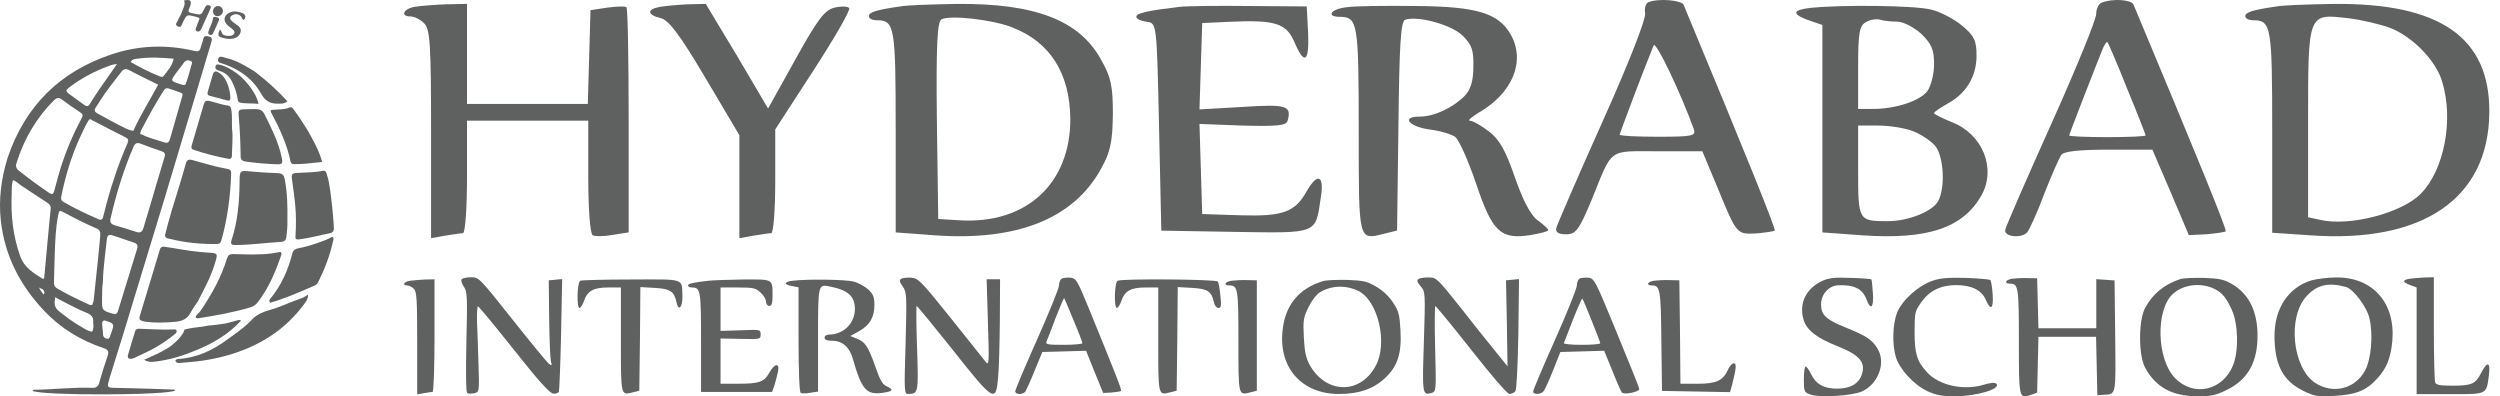 <svg width="164" height="26" viewBox="0 0 164 26" fill="none" xmlns="http://www.w3.org/2000/svg">
<path d="M108.127 0.147C107.951 0.229 107.863 0.555 107.922 0.882C107.98 1.236 106.837 4.177 105.108 8.017C103.496 11.611 102.148 14.743 102.089 14.961C102.031 15.233 102.236 15.37 102.734 15.37C103.379 15.37 103.584 15.097 104.434 13.055C105.812 9.651 105.46 9.923 108.772 9.923H111.673L112.641 12.238C113.93 15.397 113.93 15.37 115.19 15.315C115.806 15.261 116.363 15.179 116.421 15.124C116.509 15.043 114.692 10.522 110.442 0.31C110.296 0.011 108.801 -0.125 108.127 0.147ZM111.117 8.48C111.263 8.916 111.029 8.97 108.772 8.97C107.394 8.97 106.251 8.916 106.251 8.834C106.251 8.752 107.922 4.313 108.479 2.979C108.625 2.652 110.296 6.192 111.117 8.48Z" fill="#5F6060"/>
<path d="M137.891 0.165C137.685 0.219 137.507 0.575 137.507 0.93C137.507 1.286 136.179 4.54 134.556 8.149C132.933 11.759 131.575 14.876 131.546 15.068C131.428 15.533 132.608 15.669 132.992 15.232C133.139 15.04 133.671 13.892 134.113 12.689C134.586 11.486 135.087 10.337 135.235 10.146C135.412 9.927 136.415 9.817 138.363 9.817H141.197L142.407 12.634L143.587 15.423L144.738 15.368C145.358 15.314 145.919 15.232 146.007 15.177C146.096 15.068 144.148 10.31 139.957 0.301C139.81 -0.027 138.599 -0.109 137.891 0.165ZM139.544 5.825C140.223 7.466 140.754 8.833 140.754 8.888C140.754 8.942 139.632 8.997 138.245 8.997C136.858 8.997 135.737 8.942 135.737 8.888C135.737 8.806 137.537 4.184 137.95 3.172C138.068 2.899 138.216 2.708 138.245 2.762C138.304 2.817 138.895 4.184 139.544 5.825Z" fill="#5F6060"/>
<path d="M27.189 0.448C26.453 0.584 26.247 1.077 26.924 1.077C27.16 1.077 27.572 1.268 27.808 1.514C28.22 1.87 28.279 2.936 28.279 8.789V15.626L29.192 15.461C29.693 15.38 30.224 15.297 30.371 15.297C30.518 15.297 30.636 13.629 30.636 11.605V7.914H34.613H38.59V11.578C38.59 13.711 38.708 15.325 38.884 15.434C39.032 15.516 39.621 15.516 40.21 15.407L41.241 15.243V7.941C41.241 3.921 41.182 0.557 41.094 0.475C41.005 0.393 40.446 0.42 39.827 0.502L38.737 0.666L38.649 3.757L38.56 6.82H34.613H30.636V3.538V0.256L29.251 0.283C28.456 0.311 27.543 0.393 27.189 0.448Z" fill="#5F6060"/>
<path d="M43.298 0.448C42.415 0.612 42.445 0.967 43.327 1.186C43.856 1.295 44.562 2.225 46.268 5.097L48.504 8.871V12.262V15.626L49.415 15.461C49.915 15.38 50.445 15.297 50.592 15.297C50.739 15.297 50.856 13.766 50.856 11.906V8.488L53.356 4.632C54.739 2.499 55.798 0.666 55.709 0.53C55.621 0.42 55.209 0.393 54.739 0.502C54.092 0.666 53.651 1.241 52.18 3.893L50.386 7.12L48.356 3.675L46.298 0.256L45.121 0.283C44.474 0.311 43.651 0.393 43.298 0.448Z" fill="#5F6060"/>
<path d="M59.051 0.423C57.494 0.642 56.995 0.807 56.995 1.054C56.995 1.219 57.23 1.329 57.524 1.329C58.699 1.329 58.757 1.74 58.757 8.63V15.246L61.343 15.438C66.718 15.822 70.42 14.34 72.212 11.101C72.858 9.948 72.975 9.317 73.005 7.505C73.005 5.666 72.887 5.062 72.241 3.936C70.831 1.329 67.893 0.203 62.723 0.258C61.108 0.285 59.462 0.34 59.051 0.423ZM66.395 1.795C68.892 2.756 70.185 4.815 70.214 7.807C70.214 12.062 67.306 14.724 62.929 14.45L61.548 14.367L61.46 7.944C61.401 2.976 61.489 1.438 61.754 1.274C62.253 0.972 65.103 1.274 66.395 1.795Z" fill="#5F6060"/>
<path d="M77.374 0.45C75.287 0.695 74.542 0.858 74.542 1.103C74.542 1.239 74.84 1.376 75.228 1.43C75.884 1.512 75.884 1.512 76.033 8.321L76.182 15.13L81.011 15.212C86.496 15.294 86.287 15.376 86.645 12.951C86.884 11.508 86.436 11.29 85.721 12.543C84.946 13.932 84.141 14.204 81.369 14.123L78.865 14.041L78.775 11.099L78.686 8.13L81.518 8.239C83.843 8.294 84.38 8.239 84.469 7.913C84.737 6.932 84.409 6.823 81.518 7.014L78.686 7.177L78.775 4.344L78.865 1.512L80.653 1.43C83.634 1.294 84.38 1.512 84.916 2.765C85.572 4.317 85.9 4.072 85.811 2.111L85.721 0.422L81.995 0.395C79.938 0.368 77.881 0.395 77.374 0.45Z" fill="#5F6060"/>
<path d="M88.333 0.476C87.296 0.585 86.971 1.104 87.888 1.104C89.073 1.104 89.132 1.513 89.132 8.523C89.132 15.86 89.102 15.751 90.76 15.342L91.648 15.124L91.737 8.277C91.796 2.958 91.885 1.404 92.181 1.294C92.981 1.022 95.142 1.595 95.912 2.304C96.534 2.904 96.682 3.258 96.652 4.377C96.652 5.304 96.474 5.904 96.06 6.313C95.29 7.077 94.076 7.65 93.129 7.65C91.885 7.65 92.418 8.305 93.78 8.495C94.461 8.577 95.201 8.796 95.468 8.986C95.705 9.177 96.326 10.541 96.83 12.041C97.895 15.206 98.428 15.724 100.382 15.424C101.034 15.315 101.567 15.178 101.567 15.096C101.567 15.015 101.241 14.714 100.856 14.442C100.412 14.114 99.909 13.16 99.376 11.632C98.784 9.914 98.369 9.15 97.688 8.632C97.185 8.25 96.622 7.923 96.445 7.923C96.237 7.923 96.504 7.704 96.978 7.404C99.228 6.122 100.086 4.022 99.109 2.276C98.31 0.858 96.889 0.422 92.833 0.394C90.879 0.367 88.836 0.394 88.333 0.476Z" fill="#5F6060"/>
<path d="M118.757 0.519C117.555 0.655 117.526 0.928 118.669 1.337L119.548 1.637V8.455V15.245L122.157 15.436C126.466 15.736 128.781 14.945 129.983 12.818C130.98 11.046 130.042 8.782 128.049 8.018C127.404 7.746 126.876 7.5 126.876 7.418C126.876 7.337 127.257 7.091 127.726 6.818C128.957 6.164 129.661 5.046 129.661 3.655C129.661 2.673 129.514 2.346 128.723 1.691C128.195 1.255 127.287 0.764 126.671 0.628C125.616 0.355 120.779 0.301 118.757 0.519ZM124.443 1.419C124.854 1.419 125.528 1.773 126.026 2.21C126.7 2.864 126.876 3.246 126.876 4.2C126.876 4.855 126.671 5.646 126.437 5.973C125.938 6.628 124.355 7.146 122.86 7.146H121.893V4.419C121.893 2.128 121.981 1.664 122.421 1.446C122.685 1.282 123.095 1.228 123.3 1.282C123.535 1.364 124.033 1.419 124.443 1.419ZM125.528 8.618C126.055 8.837 126.73 9.273 126.993 9.627C127.521 10.364 127.609 12.354 127.14 13.2C126.759 13.882 125.176 14.509 123.828 14.509C121.923 14.509 121.893 14.482 121.893 11.209V8.237H123.212C123.945 8.237 125 8.4 125.528 8.618Z" fill="#5F6060"/>
<path d="M149.351 0.423C147.791 0.643 147.291 0.808 147.291 1.055C147.291 1.22 147.526 1.33 147.821 1.33C148.998 1.33 149.057 1.743 149.057 8.643V15.268L151.499 15.433C158.945 15.982 163.271 13.014 163.3 7.351C163.33 2.457 160.063 0.176 153.03 0.258C151.411 0.286 149.763 0.341 149.351 0.423ZM156.855 1.853C158.327 2.457 159.828 4.024 160.21 5.371C160.976 7.873 160.328 11.144 158.827 12.684C157.591 13.976 154.089 14.883 152.176 14.415L151.411 14.251V8.093C151.411 0.808 151.381 0.89 154.03 1.193C154.942 1.303 156.208 1.605 156.855 1.853Z" fill="#5F6060"/>
<path d="M30.283 18.322C30.226 18.402 30.297 18.631 30.439 18.819C30.652 19.141 30.666 19.491 30.595 22.446C30.553 24.515 30.567 25.738 30.652 25.791C30.737 25.832 30.936 25.832 31.121 25.791C31.434 25.724 31.448 25.698 31.391 23.938C31.363 22.957 31.32 21.68 31.292 21.103C31.278 20.525 31.306 20.082 31.363 20.095C31.42 20.122 32.486 21.398 33.722 22.957C35.314 24.972 36.053 25.791 36.295 25.818C36.466 25.845 36.636 25.778 36.665 25.684C36.693 25.59 36.764 23.884 36.807 21.909L36.878 18.308L36.437 18.349L35.997 18.389L36.025 20.874C36.039 22.245 36.096 23.508 36.139 23.696C36.224 23.991 36.196 24.005 35.997 23.857C35.869 23.749 34.788 22.433 33.594 20.928C31.448 18.228 31.42 18.187 30.894 18.187C30.61 18.187 30.325 18.255 30.283 18.322Z" fill="#5F6060"/>
<path d="M59.108 18.295C58.98 18.375 59.009 18.496 59.222 18.792C59.478 19.181 59.492 19.356 59.407 22.513C59.307 25.738 59.321 25.845 59.577 25.845C60.245 25.832 60.26 25.778 60.16 22.836C60.103 21.318 60.103 20.068 60.132 20.068C60.174 20.068 61.24 21.371 62.505 22.957C65.192 26.356 65.334 26.436 65.476 24.77C65.533 24.22 65.576 22.54 65.59 21.035L65.604 18.322H65.163H64.723L64.808 21.17C64.893 23.763 64.879 24.005 64.68 23.763C64.566 23.615 63.529 22.312 62.377 20.874C60.402 18.416 60.245 18.255 59.776 18.214C59.506 18.201 59.208 18.228 59.108 18.295Z" fill="#5F6060"/>
<path d="M69.641 18.282C69.541 18.349 69.47 18.537 69.47 18.725C69.47 18.913 68.817 20.512 68.035 22.272C67.239 24.045 66.599 25.577 66.599 25.671C66.599 25.899 67.111 25.899 67.267 25.684C67.324 25.59 67.608 24.972 67.878 24.3L68.376 23.091L69.811 23.051L71.247 23.011L71.802 24.394L72.37 25.778L72.91 25.751C73.223 25.724 73.493 25.684 73.536 25.644C73.607 25.59 73.251 24.703 71.389 20.136C70.65 18.349 70.593 18.255 70.21 18.214C69.982 18.201 69.726 18.228 69.641 18.282ZM70.423 21.009C70.75 21.774 71.005 22.446 71.005 22.513C71.005 22.567 70.451 22.621 69.783 22.621C68.674 22.621 68.575 22.594 68.66 22.379C68.717 22.258 68.987 21.56 69.257 20.834C69.541 20.109 69.783 19.544 69.811 19.558C69.826 19.585 70.11 20.23 70.423 21.009Z" fill="#5F6060"/>
<path d="M93.066 18.295C92.923 18.389 92.952 18.496 93.193 18.779C93.506 19.141 93.506 19.195 93.407 22.419C93.293 25.845 93.307 25.953 93.904 25.778C94.217 25.684 94.217 25.644 94.146 22.876C94.103 21.331 94.117 20.068 94.16 20.068C94.203 20.082 95.269 21.371 96.519 22.957C97.87 24.676 98.879 25.845 99.021 25.845C99.149 25.845 99.32 25.765 99.405 25.671C99.49 25.576 99.561 24.099 99.604 21.909L99.647 18.308L99.22 18.349L98.794 18.389L98.851 21.21L98.893 24.032L98.069 23.011C97.6 22.446 96.562 21.13 95.738 20.082C94.316 18.295 94.217 18.201 93.748 18.201C93.478 18.187 93.165 18.241 93.066 18.295Z" fill="#5F6060"/>
<path d="M103.613 18.281C103.513 18.349 103.442 18.537 103.442 18.725C103.442 18.913 102.803 20.512 102.007 22.298C101.211 24.072 100.571 25.603 100.571 25.684C100.571 25.899 101.069 25.886 101.253 25.671C101.339 25.576 101.623 24.959 101.879 24.3L102.362 23.091L103.798 23.051L105.233 23.01L105.773 24.327C106.058 25.052 106.342 25.697 106.399 25.751C106.541 25.912 107.536 25.711 107.536 25.523C107.536 25.442 106.868 23.776 106.058 21.815C104.636 18.349 104.579 18.255 104.181 18.214C103.954 18.201 103.698 18.228 103.613 18.281ZM104.409 21.022C104.722 21.788 104.977 22.46 104.977 22.513C104.977 22.581 104.423 22.621 103.755 22.621C103.087 22.621 102.561 22.567 102.589 22.513C102.618 22.446 102.888 21.748 103.186 20.968C103.499 20.176 103.783 19.558 103.798 19.584C103.826 19.611 104.11 20.256 104.409 21.022Z" fill="#5F6060"/>
<path d="M26.913 18.416C26.501 18.47 26.359 18.725 26.714 18.725C26.828 18.725 27.027 18.819 27.141 18.94C27.34 19.114 27.368 19.638 27.368 22.513V25.872L27.809 25.791C28.05 25.751 28.306 25.711 28.377 25.711C28.448 25.711 28.505 24.045 28.505 22.016V18.322L27.908 18.335C27.567 18.349 27.126 18.389 26.913 18.416Z" fill="#5F6060"/>
<path d="M38.072 18.416C37.859 18.496 37.816 20.203 38.015 20.203C38.086 20.203 38.228 19.988 38.314 19.732C38.541 19.074 38.939 18.859 39.906 18.859H40.73V22.285C40.73 26.006 40.716 25.939 41.512 25.738L41.938 25.63L41.981 22.231L42.009 18.832L42.947 18.886C43.971 18.94 44.227 19.114 44.383 19.84C44.511 20.458 44.781 20.162 44.767 19.423C44.724 18.241 44.98 18.322 41.412 18.335C39.664 18.335 38.157 18.375 38.072 18.416Z" fill="#5F6060"/>
<path d="M46.486 18.416C45.491 18.523 45.136 18.604 45.136 18.725C45.136 18.805 45.249 18.859 45.392 18.859C45.96 18.859 45.989 19.06 45.989 22.446V25.711H48.32H50.651L50.807 25.267C50.878 25.039 50.978 24.636 51.035 24.394C51.163 23.79 50.821 23.816 50.466 24.448C50.125 25.066 49.798 25.173 48.391 25.173H47.268V23.682V22.204L48.59 22.231C49.883 22.258 49.897 22.258 49.897 21.936C49.897 21.613 49.883 21.613 48.59 21.667L47.268 21.707V20.283V18.859H48.405C49.443 18.859 49.585 18.899 49.897 19.195C50.096 19.369 50.253 19.638 50.253 19.799C50.253 19.947 50.352 20.068 50.466 20.068C50.622 20.068 50.679 19.907 50.679 19.41C50.679 18.281 50.736 18.322 48.703 18.335C47.723 18.348 46.728 18.389 46.486 18.416Z" fill="#5F6060"/>
<path d="M52.002 18.416C51.419 18.483 51.404 18.671 51.959 18.765L52.385 18.846V22.271C52.385 24.367 52.442 25.724 52.527 25.778C52.599 25.818 52.883 25.818 53.167 25.765L53.664 25.684V22.285C53.664 18.577 53.65 18.631 54.489 18.805C55.64 19.034 56.081 19.45 56.081 20.27C56.081 21.21 55.328 21.949 54.375 21.949C54.219 21.949 54.091 22.043 54.091 22.151C54.091 22.285 54.233 22.352 54.574 22.352C55.242 22.352 55.726 22.755 55.939 23.521C56.536 25.59 56.834 25.926 57.943 25.765C58.583 25.671 58.639 25.55 58.156 25.335C57.9 25.227 57.715 24.918 57.431 24.072C56.948 22.715 56.763 22.433 56.209 22.218L55.782 22.043L56.365 21.721C57.062 21.318 57.36 20.821 57.36 20.001C57.36 19.491 57.289 19.302 56.962 18.993C56.735 18.792 56.308 18.55 55.996 18.47C55.47 18.335 53.011 18.295 52.002 18.416Z" fill="#5F6060"/>
<path d="M73.322 18.416C73.109 18.496 73.067 20.203 73.266 20.203C73.337 20.203 73.479 19.988 73.564 19.732C73.791 19.074 74.189 18.859 75.156 18.859H75.981V22.285C75.981 26.006 75.966 25.939 76.762 25.738L77.189 25.63L77.231 22.231L77.26 18.832L78.198 18.886C79.221 18.94 79.477 19.114 79.633 19.826C79.676 20.041 79.804 20.203 79.932 20.203C80.103 20.203 80.131 20.055 80.06 19.41C80.017 18.966 79.946 18.55 79.889 18.469C79.804 18.322 73.692 18.268 73.322 18.416Z" fill="#5F6060"/>
<path d="M80.785 18.416C80.344 18.483 80.245 18.725 80.643 18.725C81.211 18.725 81.24 18.926 81.24 22.379C81.24 25.993 81.225 25.939 82.022 25.738L82.448 25.63V22.003V18.389L81.808 18.375C81.453 18.362 80.998 18.389 80.785 18.416Z" fill="#5F6060"/>
<path d="M86.783 18.443C85.205 18.926 84.31 20.015 84.139 21.654C83.855 24.112 85.39 25.845 87.835 25.845C89.128 25.845 90.081 25.523 90.834 24.824C91.672 24.058 91.957 23.212 91.871 21.68C91.815 20.659 91.758 20.404 91.388 19.853C91.132 19.45 90.706 19.047 90.279 18.805C89.683 18.456 89.455 18.402 88.375 18.362C87.692 18.349 86.982 18.375 86.783 18.443ZM89.085 19.074C90.393 19.692 91.061 22.5 90.251 23.991C89.242 25.899 86.968 25.859 85.901 23.911C85.674 23.508 85.575 23.037 85.532 22.124C85.475 21.022 85.504 20.821 85.831 20.162C86.029 19.746 86.356 19.316 86.555 19.195C87.294 18.725 88.261 18.684 89.085 19.074Z" fill="#5F6060"/>
<path d="M108.502 18.416C108.061 18.483 107.962 18.725 108.374 18.725C108.9 18.725 108.957 18.993 108.985 22.366L109.028 25.644L111.259 25.684L113.491 25.724L113.633 25.214C113.903 24.139 113.932 23.83 113.733 23.83C113.633 23.83 113.463 24.018 113.363 24.233C113.036 24.972 112.61 25.173 111.359 25.173H110.236L110.208 21.774L110.165 18.389L109.525 18.375C109.17 18.362 108.715 18.389 108.502 18.416Z" fill="#5F6060"/>
<path d="M119.518 18.438C118.46 18.94 117.995 19.917 118.319 20.99C118.516 21.66 119.208 22.19 120.562 22.72C122 23.291 122.409 23.779 122.127 24.588C121.916 25.188 121.366 25.495 120.505 25.495C119.645 25.495 119.123 25.202 118.799 24.533C118.672 24.268 118.516 24.044 118.446 24.044C118.39 24.044 118.333 24.421 118.333 24.881C118.333 25.676 118.361 25.732 118.728 25.871C119.335 26.108 121.549 25.969 122.184 25.662C123.256 25.132 123.735 23.752 123.143 22.831C122.79 22.273 122.423 22.036 121.126 21.506C119.8 20.976 119.461 20.67 119.461 19.972C119.461 19.317 119.955 18.759 120.548 18.717C121.634 18.662 122.184 18.94 122.452 19.666C122.72 20.391 122.931 20.168 122.861 19.219C122.833 18.773 122.79 18.369 122.762 18.327C122.72 18.299 122.113 18.243 121.394 18.229C120.336 18.187 119.983 18.229 119.518 18.438Z" fill="#5F6060"/>
<path d="M126.754 18.424C125.823 18.745 124.765 19.707 124.44 20.53C124.158 21.283 124.116 22.594 124.37 23.431C124.61 24.226 125.583 25.271 126.443 25.662C126.979 25.913 127.388 25.997 128.22 25.997C129.673 25.997 131.295 25.509 130.957 25.174C130.858 25.076 130.576 25.104 130.111 25.244C128.827 25.634 127.205 25.285 126.429 24.435C125.752 23.71 125.597 23.208 125.597 21.785C125.597 20.516 125.625 20.405 126.02 19.847C126.584 19.052 127.318 18.703 128.347 18.703C129.363 18.717 129.998 19.038 130.266 19.665C130.59 20.419 130.788 20.265 130.717 19.303C130.689 18.843 130.618 18.424 130.562 18.369C130.505 18.327 129.772 18.257 128.94 18.229C127.797 18.201 127.261 18.243 126.754 18.424Z" fill="#5F6060"/>
<path d="M131.987 18.285C131.549 18.355 131.451 18.606 131.846 18.606C132.41 18.606 132.438 18.815 132.438 22.399C132.438 26.178 132.438 26.164 133.242 25.899L133.637 25.76L133.679 23.933L133.722 22.092H135.612H137.502L137.544 24.003L137.586 25.927L137.995 25.899C138.827 25.843 138.799 26.025 138.757 22.064L138.715 18.396L138.122 18.355L137.516 18.313V19.916V21.534H135.612H133.722L133.679 19.889L133.637 18.257L133.002 18.243C132.65 18.229 132.198 18.257 131.987 18.285Z" fill="#5F6060"/>
<path d="M143.016 18.313C141.987 18.647 141.211 19.275 140.717 20.209C140.28 21.018 140.28 23.305 140.717 24.114C141.423 25.411 142.495 25.997 144.215 25.997C145.062 25.997 145.372 25.927 146.105 25.564C147.459 24.895 148.094 23.765 148.094 22.022C148.094 20.432 147.53 19.275 146.416 18.634C145.894 18.327 145.583 18.271 144.582 18.229C143.919 18.215 143.214 18.243 143.016 18.313ZM145.273 18.954C145.781 19.205 146.063 19.554 146.416 20.349C146.825 21.269 146.867 22.985 146.5 23.933C145.837 25.62 143.919 26.066 142.692 24.811C141.465 23.57 141.394 20.279 142.565 19.261C143.256 18.647 144.399 18.522 145.273 18.954Z" fill="#5F6060"/>
<path d="M151.62 18.396C150.125 18.857 149.222 20.209 149.208 21.98C149.194 23.919 149.758 24.993 151.112 25.648C151.832 25.997 152.015 26.025 153.143 25.969C154.554 25.899 155.259 25.606 155.964 24.811C156.571 24.142 156.839 23.459 156.937 22.357C157.149 19.875 155.654 18.173 153.242 18.201C152.706 18.201 151.973 18.299 151.62 18.396ZM153.905 18.829C154.384 18.968 155.259 20.126 155.428 20.851C155.696 21.925 155.555 23.584 155.132 24.337C154.469 25.523 153.03 25.871 151.874 25.118C150.379 24.128 150.04 20.767 151.324 19.415C152.001 18.675 152.762 18.508 153.905 18.829Z" fill="#5F6060"/>
<path d="M158.08 18.285C157.572 18.369 157.586 18.508 158.108 18.703L158.531 18.857V22.357V25.857H160.718C163.186 25.857 163.101 25.899 163.271 24.63C163.383 23.738 163.172 23.668 162.763 24.463C162.396 25.188 162.142 25.3 160.887 25.3C160.055 25.3 159.815 25.258 159.744 25.076C159.702 24.951 159.66 23.361 159.66 21.52V18.187L159.067 18.201C158.729 18.215 158.292 18.257 158.08 18.285Z" fill="#5F6060"/>
<path d="M0.489 10.384C1.636 6.96 3.919 4.704 7.31 3.569C9.106 2.967 10.931 2.905 12.771 3.345C12.99 3.397 13.104 3.356 13.16 3.137C13.206 2.957 13.288 2.785 13.321 2.603C13.369 2.337 13.516 2.339 13.725 2.4C13.947 2.465 13.914 2.599 13.864 2.766C13.489 4.011 13.121 5.258 12.748 6.504C12.086 8.715 11.428 10.927 10.759 13.136C9.858 16.113 8.949 19.087 8.041 22.061C7.761 22.977 7.471 23.891 7.187 24.806C7.158 24.899 7.143 24.997 7.112 25.089C7.022 25.348 7.115 25.437 7.383 25.44C8.243 25.452 9.104 25.481 9.964 25.506C10.404 25.518 10.844 25.536 11.283 25.554C11.357 25.557 11.442 25.535 11.496 25.615C11.025 25.938 2.905 25.966 2.139 25.647C2.188 25.541 2.287 25.567 2.369 25.565C3.591 25.547 4.809 25.394 6.033 25.442C6.298 25.453 6.439 25.369 6.514 25.097C6.677 24.503 6.866 23.916 7.064 23.332C7.157 23.058 7.086 22.934 6.81 22.842C5.309 22.342 3.987 21.54 2.896 20.388C1.318 18.72 0.303 16.764 0.053 14.463C-0.097 13.089 0.078 11.731 0.489 10.384ZM5.198 9.121C4.656 10.33 4.281 11.591 4.02 12.888C3.99 13.036 4.003 13.15 4.15 13.237C4.893 13.674 5.673 14.034 6.46 14.382C6.623 14.454 6.719 14.413 6.763 14.241C6.84 13.938 6.915 13.635 6.996 13.333C7.355 11.99 7.802 10.678 8.361 9.405C8.45 9.201 8.42 9.099 8.211 8.996C7.501 8.647 6.803 8.274 6.098 7.914C6.024 7.876 5.961 7.794 5.844 7.839C5.599 8.225 5.417 8.658 5.198 9.121ZM3.641 12.213C3.76 11.79 3.866 11.363 3.999 10.945C4.339 9.882 4.769 8.856 5.296 7.871C5.484 7.52 5.469 7.505 5.148 7.291C4.783 7.046 4.416 6.803 4.068 6.535C3.864 6.379 3.731 6.395 3.55 6.573C2.372 7.74 1.571 9.129 1.079 10.707C1.009 10.932 1.075 11.069 1.249 11.207C1.863 11.691 2.491 12.157 3.138 12.595C3.232 12.658 3.322 12.746 3.46 12.719C3.568 12.585 3.58 12.415 3.641 12.213ZM6.034 14.853C5.407 14.579 4.802 14.261 4.199 13.94C3.906 13.784 3.881 13.795 3.818 14.107C3.654 14.924 3.626 15.754 3.593 16.583C3.566 17.237 3.564 17.892 3.54 18.547C3.533 18.728 3.598 18.833 3.752 18.923C4.41 19.309 5.096 19.639 5.789 19.956C5.865 19.991 5.946 20.041 6.056 19.991C6.165 19.769 6.167 19.51 6.191 19.263C6.313 18.001 6.473 16.742 6.574 15.478C6.597 15.197 6.537 15.053 6.288 14.967C6.214 14.941 6.145 14.904 6.034 14.853ZM9.793 13.675C10.125 12.55 10.452 11.424 10.794 10.303C10.863 10.077 10.794 9.985 10.587 9.916C10.143 9.768 9.699 9.614 9.265 9.44C9.006 9.336 8.868 9.368 8.749 9.647C8.1 11.161 7.621 12.728 7.253 14.332C7.197 14.578 7.285 14.704 7.506 14.772C7.982 14.917 8.463 15.048 8.933 15.211C9.231 15.314 9.345 15.18 9.418 14.927C9.536 14.524 9.659 14.122 9.793 13.675ZM0.767 12.729C0.707 14.118 0.848 15.47 1.322 16.796C1.603 17.581 2.221 17.92 2.827 18.305C2.921 18.245 2.905 18.181 2.91 18.125C2.987 17.289 3.063 16.453 3.141 15.617C3.199 14.986 3.256 14.354 3.324 13.723C3.345 13.519 3.268 13.402 3.098 13.294C2.538 12.938 1.988 12.564 1.432 12.199C1.242 12.074 1.079 11.904 0.859 11.811C0.752 12.104 0.774 12.389 0.767 12.729ZM6.584 6.573C6.485 6.73 6.394 6.892 6.286 7.043C6.158 7.224 6.203 7.34 6.389 7.44C6.854 7.688 7.31 7.956 7.781 8.192C8.083 8.343 8.379 8.518 8.741 8.592C9.218 7.54 9.832 6.57 10.374 5.555C9.705 5.223 9.087 4.931 8.486 4.608C8.246 4.479 8.105 4.521 7.951 4.723C7.494 5.322 7.018 5.905 6.584 6.573ZM6.747 18.533C6.69 18.902 6.701 19.274 6.696 19.646C6.687 20.36 6.711 20.382 7.41 20.58C7.591 20.632 7.682 20.593 7.737 20.413C8.154 19.048 8.575 17.685 8.995 16.321C9.056 16.122 9.012 15.986 8.792 15.916C8.337 15.77 7.887 15.604 7.433 15.454C7.141 15.357 7.035 15.422 7.003 15.734C6.912 16.648 6.768 17.557 6.747 18.533ZM11.961 6.295C12.003 6.178 11.959 6.112 11.843 6.075C11.657 6.015 11.474 5.946 11.29 5.88C10.879 5.732 10.871 5.727 10.636 6.105C10.191 6.819 9.778 7.552 9.393 8.3C9.318 8.446 9.213 8.58 9.197 8.783C9.657 9.011 10.156 9.145 10.646 9.299C11.03 9.419 11.072 9.393 11.181 9.015C11.439 8.122 11.695 7.23 11.961 6.295ZM6.394 6.035C6.81 5.439 7.225 4.844 7.672 4.203C7.404 4.215 7.227 4.294 7.047 4.361C6.164 4.693 5.338 5.131 4.585 5.701C4.289 5.926 4.286 5.976 4.573 6.191C4.885 6.425 5.209 6.644 5.522 6.878C5.68 6.996 5.792 6.994 5.899 6.813C6.049 6.56 6.213 6.317 6.394 6.035ZM6.112 21.164C6.159 20.803 5.977 20.634 5.651 20.507C5.198 20.331 4.769 20.094 4.332 19.877C4.1 19.762 3.874 19.634 3.619 19.498C3.563 19.858 3.54 20.148 3.844 20.396C4.298 20.768 4.768 21.114 5.276 21.406C5.517 21.544 5.745 21.721 6.036 21.759C6.156 21.582 6.135 21.398 6.112 21.164ZM11.388 3.848C10.598 3.782 9.808 3.734 9.019 3.85C8.865 3.873 8.684 3.858 8.573 4.069C9.218 4.437 9.863 4.774 10.547 5.034C10.594 5.052 10.687 5.045 10.711 5.013C10.983 4.653 11.307 4.324 11.388 3.848ZM11.775 5.503C11.895 5.534 12.008 5.608 12.154 5.566C12.328 5.168 12.424 4.74 12.543 4.32C12.575 4.205 12.667 4.064 12.494 3.991C12.343 3.928 12.196 3.93 12.081 4.091C11.901 4.346 11.699 4.585 11.518 4.838C11.187 5.302 11.192 5.31 11.775 5.503ZM6.838 21.018C6.657 21.083 6.707 21.239 6.711 21.367C6.716 21.543 6.758 21.718 6.756 21.892C6.753 22.089 6.853 22.188 7.022 22.22C7.213 22.256 7.189 22.069 7.247 21.97C7.271 21.929 7.284 21.88 7.3 21.834C7.513 21.24 7.498 21.209 6.838 21.018ZM2.909 19.211C2.911 18.961 2.7 18.949 2.554 18.863C2.626 19.006 2.713 19.132 2.805 19.255C2.84 19.302 2.885 19.362 2.909 19.211Z" fill="#5F6060"/>
<path d="M10.818 15.457C11.069 14.409 11.388 13.402 11.7 12.394C11.871 11.844 12.036 11.292 12.189 10.737C12.261 10.477 12.392 10.436 12.643 10.506C13.395 10.716 14.143 10.949 14.916 11.078C15.11 11.11 15.172 11.191 15.165 11.39C15.113 12.87 14.929 14.329 14.524 15.758C14.475 15.932 14.408 16.002 14.231 16.006C13.2 16.023 12.182 15.926 11.181 15.678C11.049 15.646 10.878 15.655 10.818 15.457Z" fill="#5F6060"/>
<path d="M12.983 19.764C12.812 20.028 12.63 20.262 12.497 20.522C12.28 20.941 11.914 21.072 11.488 21.111C10.845 21.17 10.201 21.188 9.558 21.109C9.472 21.098 9.387 21.071 9.303 21.045C9.153 20.997 9.118 20.902 9.165 20.75C9.609 19.292 10.05 17.833 10.488 16.373C10.542 16.19 10.651 16.165 10.822 16.19C11.595 16.301 12.359 16.465 13.139 16.531C13.382 16.551 13.626 16.563 13.869 16.586C14.229 16.619 14.269 16.675 14.171 17.035C14.034 17.536 13.845 18.019 13.626 18.488C13.427 18.913 13.205 19.326 12.983 19.764Z" fill="#5F6060"/>
<path d="M18.854 14.46C18.865 14.833 18.831 15.173 18.79 15.513C18.764 15.728 18.679 15.851 18.447 15.866C17.444 15.928 16.446 16.069 15.438 16.073C15.215 16.074 15.1 16.028 15.185 15.769C15.594 14.529 15.704 13.246 15.717 11.951C15.725 11.167 15.724 11.176 16.504 11.253C17.077 11.309 17.653 11.337 18.229 11.359C18.498 11.369 18.624 11.475 18.677 11.744C18.851 12.634 18.867 13.531 18.854 14.46Z" fill="#5F6060"/>
<path d="M17.821 16.625C18.037 16.589 18.227 16.555 18.399 16.525C18.5 16.61 18.463 16.689 18.439 16.76C18.065 17.858 17.614 18.917 16.897 19.843C16.764 20.015 16.601 20.113 16.395 20.173C15.304 20.49 14.19 20.694 13.07 20.869C12.993 20.881 12.915 20.898 12.832 20.832C12.849 20.632 13.047 20.554 13.146 20.409C13.872 19.334 14.505 18.212 14.887 16.965C14.957 16.737 15.065 16.663 15.304 16.668C16.135 16.685 16.967 16.734 17.821 16.625Z" fill="#5F6060"/>
<path d="M12.867 23.712C12.5 23.746 12.16 23.783 11.819 23.806C11.699 23.814 11.558 23.825 11.504 23.666C11.558 23.53 11.683 23.552 11.782 23.544C12.919 23.456 13.905 22.997 14.818 22.339C15.435 21.893 16.073 21.473 16.588 20.903C16.855 20.64 17.268 20.45 17.666 20.343C18.317 20.168 18.782 19.924 19.572 19.637C19.971 19.492 19.866 19.54 20.205 19.33C20.221 19.552 20.098 19.721 20.092 19.755C19.061 21.236 17.684 22.278 16.015 22.94C15.01 23.338 13.967 23.587 12.867 23.712Z" fill="#5F6060"/>
<path d="M20.51 18.789C19.572 19.188 18.663 19.601 17.706 19.861C17.633 19.718 17.684 19.655 17.734 19.595C18.462 18.72 18.9 17.703 19.183 16.613C19.241 16.392 19.392 16.321 19.584 16.285C20.212 16.168 20.811 15.956 21.404 15.728C21.538 15.677 21.661 15.597 21.783 15.534C21.934 15.613 21.869 15.728 21.848 15.825C21.643 16.767 21.296 17.658 20.867 18.52C20.795 18.666 20.674 18.734 20.51 18.789Z" fill="#5F6060"/>
<path d="M16.367 7.163C16.484 7.162 16.537 7.155 16.659 7.157C17.082 7.153 17.221 7.223 17.381 7.549C17.816 8.437 18.267 9.316 18.471 10.295C18.565 10.748 18.542 10.79 18.08 10.773C17.416 10.748 16.754 10.69 16.095 10.595C15.885 10.565 15.787 10.469 15.785 10.252C15.776 9.39 15.739 8.531 15.664 7.672C15.622 7.186 15.653 7.177 16.134 7.165C16.202 7.163 16.271 7.164 16.367 7.163Z" fill="#5F6060"/>
<path d="M15.221 8.449C15.299 9.053 15.217 9.629 15.215 10.205C15.215 10.369 15.14 10.446 14.981 10.417C14.202 10.275 13.438 10.076 12.688 9.823C12.544 9.775 12.539 9.662 12.576 9.535C12.842 8.636 13.11 7.738 13.37 6.838C13.428 6.637 13.531 6.577 13.736 6.624C14.155 6.718 14.558 6.878 14.986 6.933C15.12 6.95 15.145 7.049 15.167 7.163C15.249 7.58 15.199 8.002 15.221 8.449Z" fill="#5F6060"/>
<path d="M20.177 8.54C20.548 9.212 20.927 9.857 21.134 10.627C20.48 10.688 19.875 10.779 19.261 10.767C19.151 10.765 19.08 10.699 19.058 10.59C18.823 9.447 18.335 8.406 17.788 7.387C17.77 7.354 17.764 7.314 17.759 7.275C17.756 7.259 17.77 7.24 17.776 7.222C18.184 7.155 18.61 7.225 19.004 7.048C19.145 6.985 19.217 7.116 19.28 7.209C19.606 7.621 19.871 8.084 20.177 8.54Z" fill="#5F6060"/>
<path d="M12.841 22.986C11.942 23.361 11.038 23.631 10.089 23.73C9.898 23.75 9.707 23.756 9.451 23.6C10.024 23.351 10.535 23.125 11.014 22.832C11.426 22.581 12.111 21.898 12.091 21.62C12.511 21.517 12.802 21.48 13.343 21.42C13.644 21.345 13.754 21.352 13.972 21.33C14.185 21.308 14.428 21.273 14.665 21.239C14.794 21.221 14.849 21.207 14.966 21.179C15.05 21.159 15.627 20.999 15.627 20.999C15.627 20.999 15.744 20.982 15.817 21.027C14.993 21.931 13.974 22.523 12.841 22.986Z" fill="#5F6060"/>
<path d="M8.896 23.439C8.804 23.477 8.733 23.516 8.658 23.53C8.458 23.568 8.337 23.491 8.398 23.277C8.545 22.761 8.707 22.25 8.863 21.736C8.909 21.584 9.028 21.562 9.165 21.566C9.915 21.587 10.665 21.649 11.417 21.609C11.485 21.605 11.565 21.607 11.584 21.69C11.61 21.802 11.53 21.871 11.454 21.933C10.966 22.326 10.448 22.674 9.892 22.962C9.571 23.127 9.241 23.274 8.896 23.439Z" fill="#5F6060"/>
<path d="M16.71 4.693C17.491 5.296 18.194 5.912 18.851 6.649C18.616 6.826 18.463 6.8 18.152 6.799C17.706 6.797 17.402 6.592 17.197 6.259C16.59 5.155 15.768 4.601 14.697 4.202C14.532 4.141 14.232 4.139 14.311 3.87C14.388 3.607 14.643 3.764 14.812 3.8C15.498 3.948 16.099 4.318 16.71 4.693Z" fill="#5F6060"/>
<path d="M16.492 5.821C16.691 6.121 16.876 6.405 16.96 6.814C16.531 6.762 16.137 6.814 15.747 6.732C15.616 6.704 15.604 6.593 15.587 6.482C15.527 6.073 15.39 5.689 15.201 5.321C15.036 4.999 14.791 4.779 14.449 4.667C14.402 4.652 14.356 4.636 14.311 4.619C14.191 4.572 14.101 4.498 14.135 4.356C14.173 4.189 14.305 4.22 14.418 4.247C14.824 4.343 15.178 4.551 15.51 4.794C15.892 5.072 16.209 5.417 16.492 5.821Z" fill="#5F6060"/>
<path d="M14.974 5.649C15.06 5.914 15.099 6.163 15.112 6.418C15.119 6.569 15.049 6.622 14.92 6.59C14.532 6.495 14.146 6.395 13.761 6.288C13.626 6.251 13.586 6.157 13.63 6.015C13.745 5.643 13.853 5.268 13.959 4.893C14.028 4.649 14.166 4.645 14.354 4.762C14.679 4.965 14.847 5.279 14.974 5.649Z" fill="#5F6060"/>
<path d="M12.48 0.389C12.306 0.8 12.306 0.8 12.706 0.888C13.197 0.995 13.197 0.995 13.416 0.557C13.446 0.496 13.474 0.428 13.521 0.384C13.592 0.318 13.685 0.321 13.768 0.367C13.856 0.418 13.836 0.497 13.803 0.573C13.607 1.01 13.414 1.448 13.214 1.883C13.158 2.004 13.064 2.118 12.918 2.052C12.763 1.983 12.86 1.848 12.893 1.746C12.952 1.563 13.027 1.385 13.093 1.211C12.989 1.115 12.878 1.107 12.777 1.082C12.257 0.95 12.264 0.955 12.01 1.424C11.933 1.565 11.918 1.867 11.653 1.73C11.418 1.608 11.653 1.423 11.695 1.279C11.84 1.023 11.907 0.862 11.993 0.637C12.075 0.417 12.167 0.254 12.068 0.034C12.478 -0.059 12.585 0.031 12.48 0.389Z" fill="#5F6060"/>
<path d="M15.959 0.879C16.157 1.026 16.111 1.164 15.997 1.309C15.863 1.279 15.884 1.148 15.816 1.081C15.657 0.927 15.477 0.889 15.279 0.98C15.086 1.068 15.031 1.202 15.198 1.367C15.28 1.448 15.373 1.524 15.471 1.586C15.665 1.706 15.844 1.852 15.784 2.096C15.717 2.368 15.489 2.503 15.222 2.542C15.038 2.568 14.852 2.545 14.669 2.498C14.29 2.403 14.256 2.336 14.422 1.938C14.552 2.023 14.521 2.216 14.664 2.286C14.802 2.354 14.945 2.362 15.093 2.35C15.216 2.341 15.333 2.301 15.373 2.175C15.412 2.055 15.319 1.975 15.237 1.905C15.141 1.822 15.034 1.751 14.94 1.666C14.602 1.364 14.681 0.971 15.11 0.806C15.395 0.696 15.668 0.77 15.959 0.879Z" fill="#5F6060"/>
<path d="M14.072 1.988C14.033 2.07 14.006 2.133 13.973 2.193C13.924 2.28 13.85 2.319 13.752 2.28C13.646 2.238 13.65 2.152 13.675 2.06C13.756 1.771 13.94 1.52 13.97 1.207C13.984 1.063 14.138 1.112 14.239 1.135C14.353 1.161 14.405 1.235 14.354 1.353C14.264 1.558 14.173 1.763 14.072 1.988Z" fill="#5F6060"/>
<path d="M14.175 1.05C13.966 0.979 13.957 0.745 13.988 0.63C14.018 0.524 14.127 0.402 14.286 0.398C14.461 0.393 14.556 0.473 14.613 0.63C14.687 0.835 14.472 1.127 14.175 1.05Z" fill="#5F6060"/>
<path d="M21.788 13.517C21.825 14.001 21.878 14.38 21.898 14.916C21.919 15.139 21.847 15.261 21.614 15.307C20.973 15.432 20.341 15.607 19.692 15.693C19.534 15.714 19.346 15.755 19.385 15.492C19.486 13.838 19.317 13.002 19.153 11.765C19.109 11.432 19.147 11.364 19.486 11.344C20.051 11.309 20.619 11.32 21.177 11.206C21.364 11.168 21.398 11.305 21.442 11.444C21.654 12.11 21.692 12.805 21.788 13.517Z" fill="#5F6060"/>
</svg>
